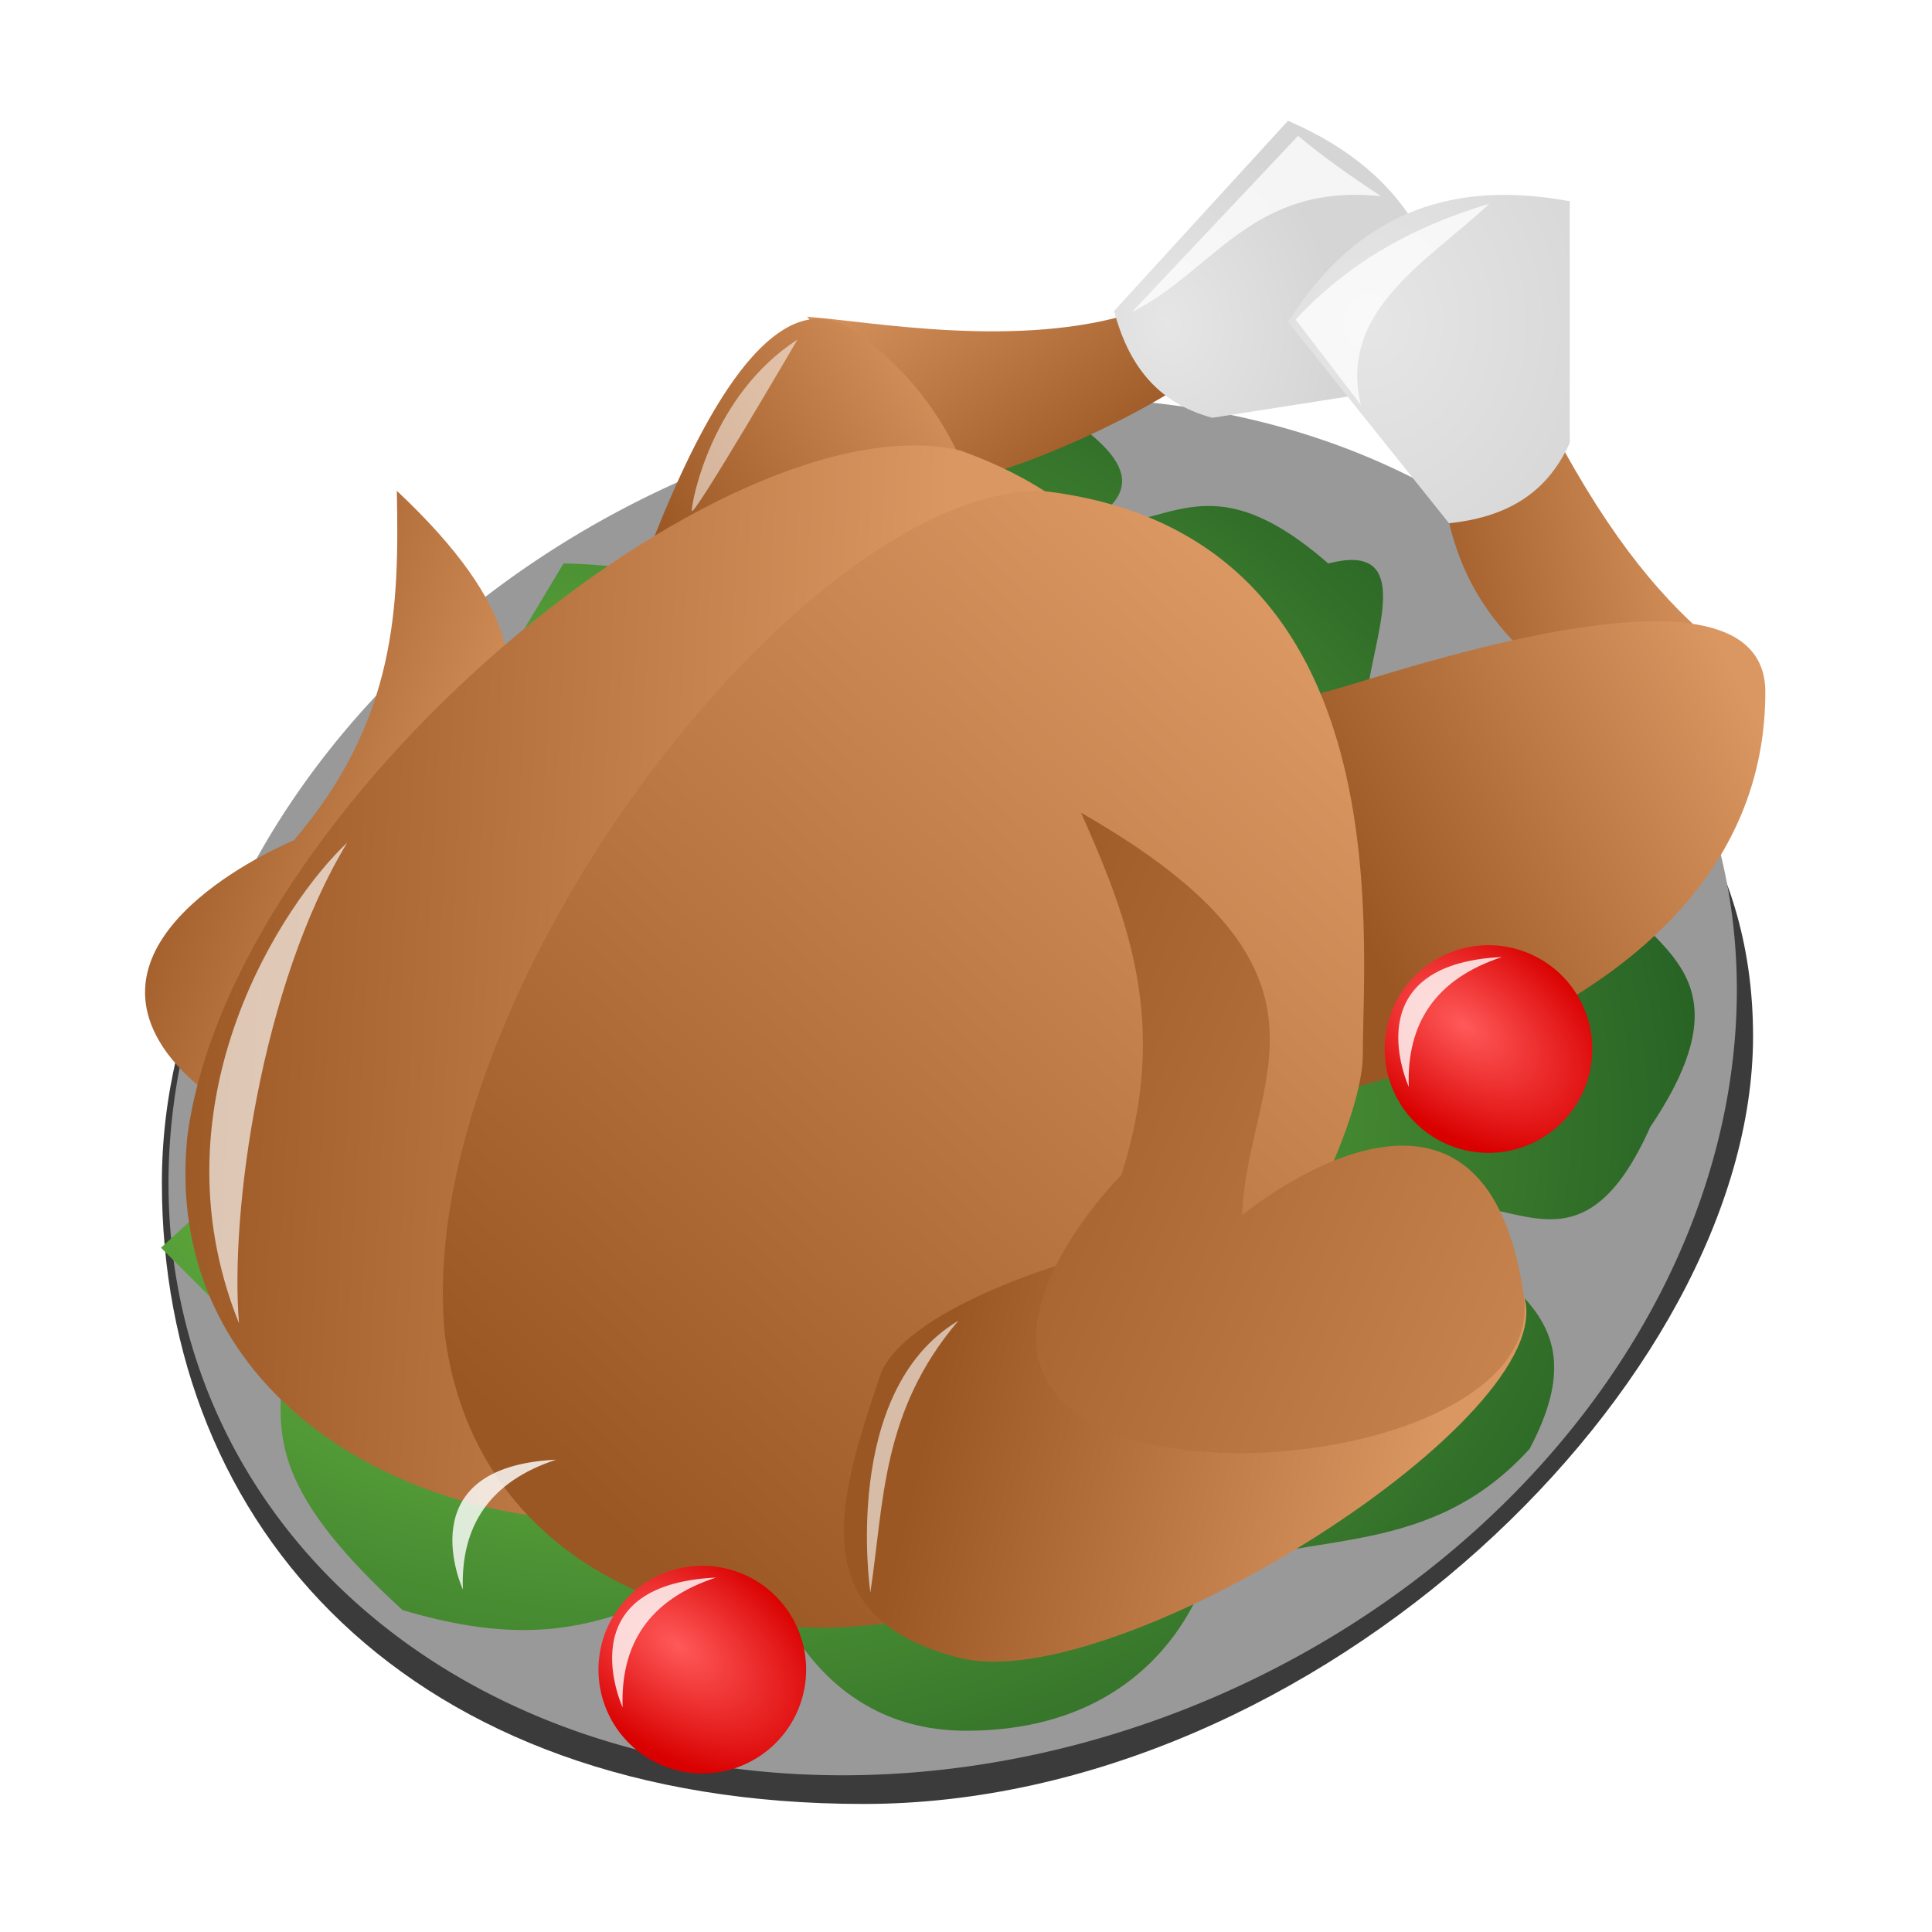 <svg xmlns="http://www.w3.org/2000/svg" xmlns:xlink="http://www.w3.org/1999/xlink" viewBox="0 0 48 48"><defs><linearGradient id="f" y2="11.5" xlink:href="#a" gradientUnits="userSpaceOnUse" x2="45" gradientTransform="scale(-1 1) rotate(-43.003 4.692 93.5)" y1="13" x1="37"/><linearGradient id="a"><stop offset="0" stop-color="#9a5723"/><stop offset="1" stop-color="#db9762"/></linearGradient><linearGradient id="n" y2="31.807" xlink:href="#a" gradientUnits="userSpaceOnUse" x2="48.141" gradientTransform="translate(-2.141 2.193)" y1="21.807" x1="25.141"/><linearGradient id="k" y2="18" xlink:href="#a" gradientUnits="userSpaceOnUse" x2="47" gradientTransform="translate(-2.141 2.193)" y1="23" x1="37"/><linearGradient id="i" y2="11.5" xlink:href="#a" gradientUnits="userSpaceOnUse" x2="45" gradientTransform="translate(-2.141 2.193)" y1="13" x1="37"/><linearGradient id="h" y2="21.752" xlink:href="#a" gradientUnits="userSpaceOnUse" x2="35.065" gradientTransform="rotate(22.761 33.855 -32.453)" y1="22.468" x1="25.606"/><linearGradient id="j" y2="24" xlink:href="#a" gradientUnits="userSpaceOnUse" x2="25" gradientTransform="translate(-2.141 2.193)" y1="23" x1="6"/><linearGradient id="g" y2="18" xlink:href="#a" gradientUnits="userSpaceOnUse" x2="47" gradientTransform="rotate(-54.502 27.059 35.65)" y1="14.886" x1="38.604"/><linearGradient id="b"><stop offset="0" stop-color="#ff5959"/><stop offset="1" stop-color="#d90000"/></linearGradient><linearGradient id="l" y2="10.807" xlink:href="#a" gradientUnits="userSpaceOnUse" x2="31.141" gradientTransform="translate(-2.141 2.193)" y1="30.807" x1="12.141"/><linearGradient id="c"><stop offset="0" stop-color="#e6e6e6"/><stop offset="1" stop-color="#d5d5d5"/></linearGradient><linearGradient id="m" y2="39" xlink:href="#a" gradientUnits="userSpaceOnUse" x2="35" y1="36.062" x1="22.875"/><filter id="v" height="1.186" width="1.551" y="-.093" x="-.276"><feGaussianBlur stdDeviation=".261"/></filter><filter id="d"><feGaussianBlur stdDeviation=".786"/></filter><filter id="u" height="1.179" width="1.623" y="-.089" x="-.311"><feGaussianBlur stdDeviation=".444"/></filter><filter id="s" height="1.37" width="1.262" y="-.185" x="-.131"><feGaussianBlur stdDeviation=".338"/></filter><filter id="w" height="1.24" width="1.39" y="-.12" x="-.195"><feGaussianBlur stdDeviation=".213"/></filter><filter id="t" height="1.324" width="1.337" y="-.162" x="-.168"><feGaussianBlur stdDeviation=".338"/></filter><filter id="r" color-interpolation-filters="sRGB" width="1.336" y="-.134" x="-.168" height="1.269"><feGaussianBlur stdDeviation=".385"/></filter><radialGradient id="o" xlink:href="#c" gradientUnits="userSpaceOnUse" cy="8.176" cx="29" gradientTransform="matrix(.981 -.196 .239 1.194 -1.39 3.92)" r="4.186"/><radialGradient id="p" xlink:href="#c" gradientUnits="userSpaceOnUse" cy="8.131" cx="34" gradientTransform="matrix(2 0 0 2.286 -34 -10.585)" r="3.5"/><radialGradient id="q" xlink:href="#b" gradientUnits="userSpaceOnUse" cy="5.25" cx="-20.5" gradientTransform="matrix(1.182 1.273 -.733 .68 7.574 27.769)" r="5.5"/><radialGradient id="e" gradientUnits="userSpaceOnUse" cy="30.674" cx="-1.124" gradientTransform="matrix(1.436 .187 -.146 1.121 20.978 -7.677)" r="19.052"><stop offset="0" stop-color="#7ed249"/><stop offset="1" stop-color="#286325"/></radialGradient></defs><path transform="matrix(1.079 0 0 1.192 -2.395 -3.692)" d="M42.585 24.695c0 7.18-9.988 16.002-20.481 16.002-10.493 0-16.157-5.767-16.157-12.946C5.947 20.571 13.507 14 24 14s18.585 3.515 18.585 10.695z" filter="url(#d)" fill-rule="evenodd" fill-opacity=".769"/><path d="M42 19A20 16.5-23.572 115.338 34.997 20 16.5-23.572 1142 19z" fill="#999" fill-rule="evenodd"/><path d="M7.135 28.114L4 31l3 3c-.021 1.524-.462 2.851 3 6 4.767 1.433 6.019-.648 9-1 0 0 1 4 5 4 5 0 6-4 6-4 2.672-.958 5.545-.303 8-3 1.954-3.668-1.33-4.002-2-6 1.667-.295 3.333 1.742 5-2 2.57-3.815-.022-4.403-1-6l-6-5c.255-1.53 1.036-3.532-1-3-3.065-2.677-4.024-.72-6-1 1.792-1 .525-2-1-3 0 0-7 6-8 5s-4-1-4-1l-3 5-3.865 9.114z" color="#000" fill="url(#e)"/><path d="M23.445 11.989c1.344-.025 5.124-1.698 6.596-2.914-.504-.926-1.295-.402-1.799-1.327-2.897.942-6.61.24-8.19.121l3.393 4.12z" color="#000" fill="url(#f)"/><path d="M14.859 17.193C15.962 20.694 21.605 23.233 23 23c0 0 4.759-10.117-1.754-14.762-3.256-2.323-6.164 8.812-6.387 8.955z" color="#000" fill="url(#g)"/><path d="M9.859 12.193c.055 2.835.018 5.676-2.56 8.686 0 0-5.236 2.141-3.243 5.146s10.393 4.978 11.303 1.49c1.787-6.842-6.603-4.94-6.603-4.94 1.427-3.082 7.278-4.583 1.102-10.382z" color="#000" fill="url(#h)"/><path d="M37.859 16.193c-.966-.935-1.753-2.107-2-4l3-1c1.476 2.664 2.763 4.01 4 5h-5z" color="#000" fill="url(#i)"/><path d="M23.859 11.193c-5.842-1.37-18.138 8.742-19.208 17.074-.586 6.018 4.8 9.335 9.896 9.503 5.096.167 13.22-8.2 13.905-11.12.684-2.921 3.94-12.43-4.594-15.456z" color="#000" fill="url(#j)"/><path d="M32.859 17.193c-2.21 2.932-1 9 0 10 0 0 11-2 11-10 0-4-10.754.098-11 0z" color="#000" fill="url(#k)"/><path d="M25.859 12.193c-6 0-15.663 12.651-14.803 21.007.803 5.993 6.803 7.993 11.803 6.993 5-1 11-11 11-14s1-13-8-14z" color="#000" fill="url(#l)"/><path d="M21.859 34.193c-1 3-2 6 2 7 3.88.97 15-6 14-9-1-4-15-1-16 2z" color="#000" fill="url(#m)"/><path d="M26.859 20.193c1.147 2.593 2.213 5.227 1 9 0 0-4 4-1 6s11.51.57 11-3c-1-7-7-2-7-2 .123-3.394 3-6-4-10z" color="#000" fill="url(#n)"/><path d="M27.679 7.725c.34 1.28 1.024 2.273 2.44 2.655l5.928-.929C36.122 6.641 35.102 4.34 32 3l-4.321 4.725z" color="#000" fill="url(#o)"/><path d="M36 13c1.317-.138 2.404-.66 3-2V5c-2.765-.51-5.197.142-7 3l4 5z" color="#000" fill="url(#p)"/><path d="M-14 6.75a5.5 5.5 0 11-11 0 5.5 5.5 0 0111 0z" transform="rotate(-12.336 119.856 -198.798) scale(.469)" fill-rule="evenodd" fill="url(#q)"/><path d="M39.189 18.149c-3.548 1.168-5.055 3.541-4.938 6.875 0 0-3-6.5 4.938-6.875z" fill-opacity=".811" color="#000" filter="url(#r)" fill="#fff" transform="translate(18.937 15.265) scale(.469)"/><path d="M-14 6.75a5.5 5.5 0 11-11 0 5.5 5.5 0 0111 0z" transform="rotate(-12.336 165.888 -83.82) scale(.469)" fill="url(#q)" fill-rule="evenodd"/><path d="M39.189 18.149c-3.548 1.168-5.055 3.541-4.938 6.875 0 0-3-6.5 4.938-6.875z" fill-opacity=".811" color="#000" filter="url(#r)" fill="#fff" transform="translate(-4.564 27.754) scale(.469)"/><path d="M-14 6.75a5.5 5.5 0 11-11 0 5.5 5.5 0 0111 0z" transform="rotate(-12.336 181.424 -100.718) scale(.469)" fill="url(#q)" fill-rule="evenodd"/><path d="M39.189 18.149c-3.548 1.168-5.055 3.541-4.938 6.875 0 0-3-6.5 4.938-6.875z" fill-opacity=".811" color="#000" filter="url(#r)" fill="#fff" transform="translate(-.595 30.683) scale(.469)"/><path d="M28.125 7.75l4.125-4.375c.597.5 1.3 1 2.063 1.5-3.216-.339-4.165 1.872-6.188 2.875z" fill-opacity=".754" color="#000" filter="url(#s)" fill="#fff"/><path d="M33.812 10.062l-1.624-2.124C33.286 6.763 34.739 5.739 37 5.063c-1.492 1.41-3.763 2.634-3.188 4.999z" fill-opacity=".754" color="#000" filter="url(#t)" fill="#fff"/><path d="M5.938 32.875c-.23-2.729.541-8.396 2.687-11.937-1.52 1.416-4.917 6.395-2.688 11.937z" fill-opacity=".652" color="#000" filter="url(#u)" fill="#fff"/><path d="M23.812 32.812c-1.919 2.25-1.845 4.5-2.188 6.75 0 0-.75-5 2.188-6.75z" fill-opacity=".598" color="#000" filter="url(#v)" fill="#fff"/><path d="M19.812 8.438s-2.625 4.5-2.625 4.25.5-2.876 2.625-4.25z" fill-opacity=".531" color="#000" filter="url(#w)" fill="#fff"/></svg>